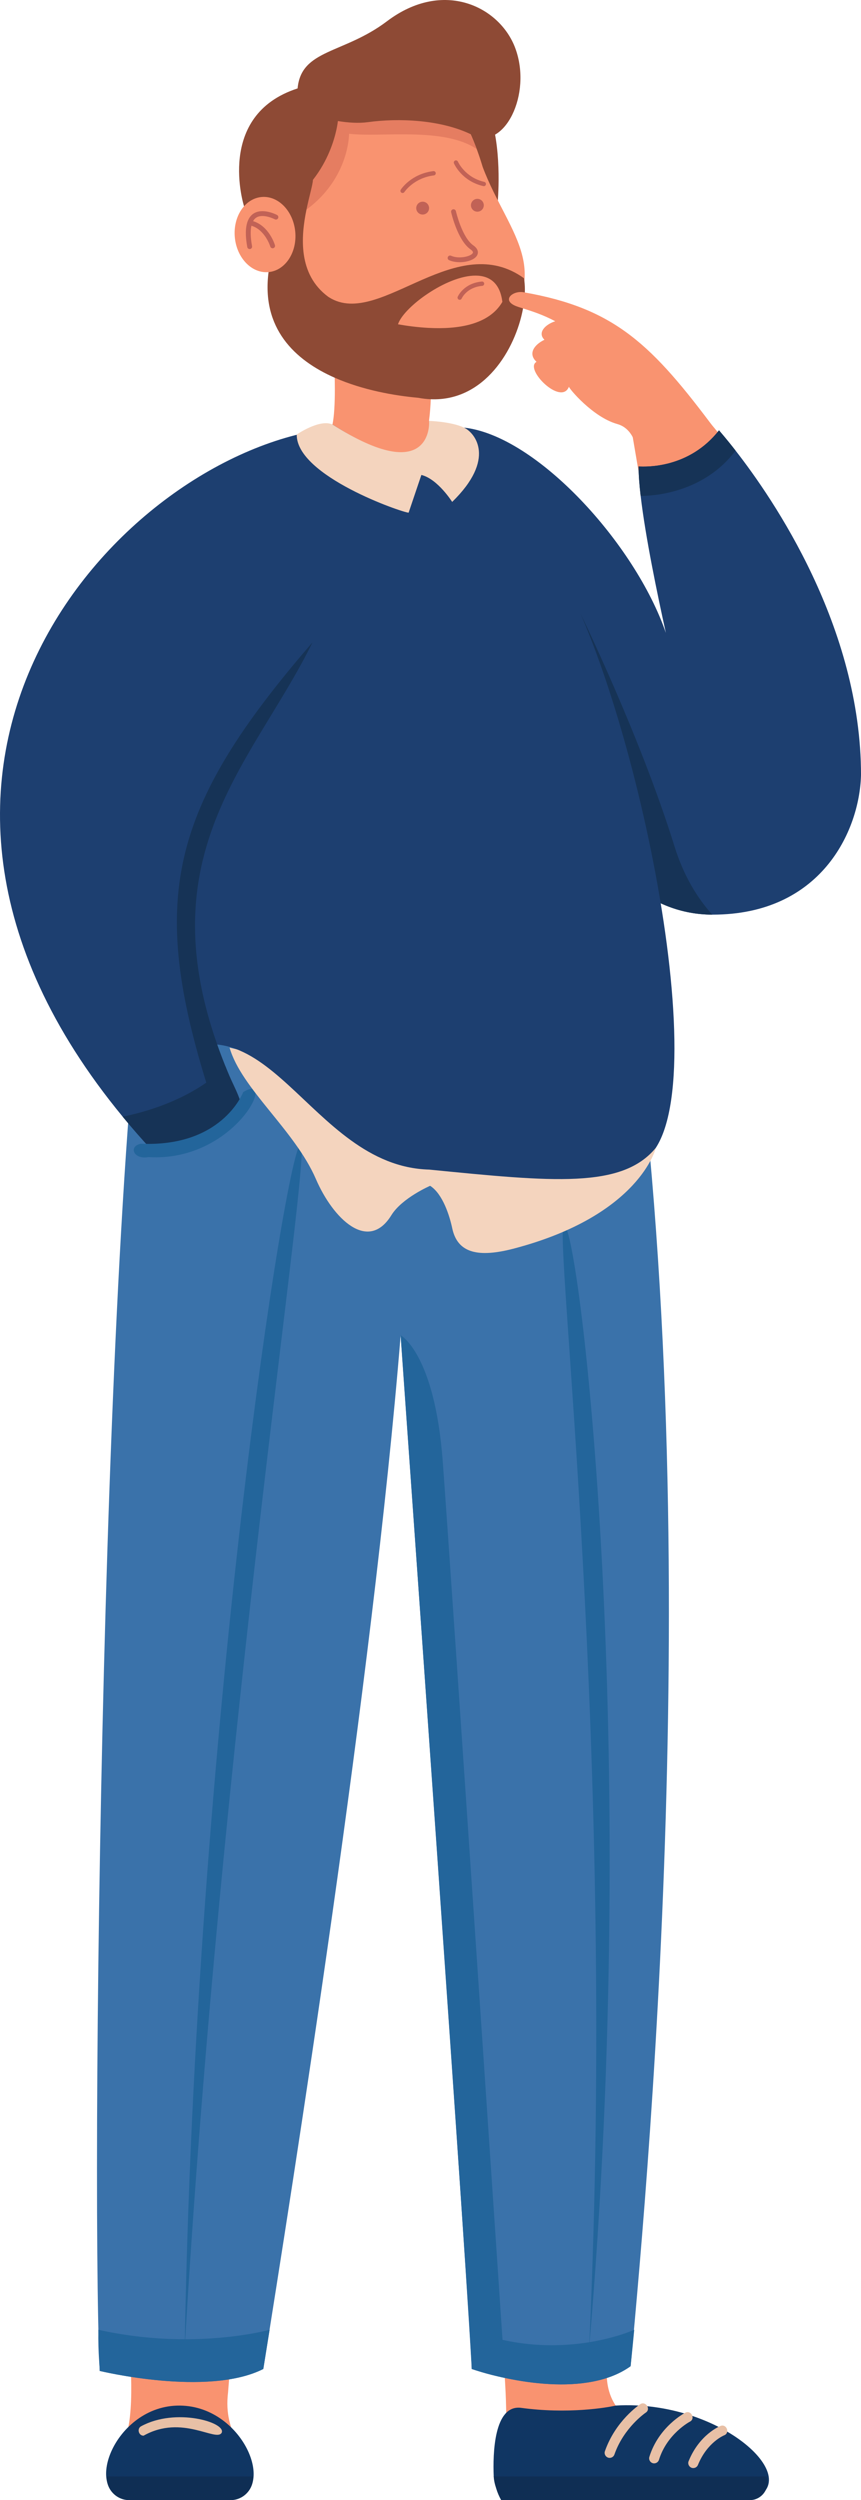 <?xml version="1.0" encoding="UTF-8"?> <svg xmlns="http://www.w3.org/2000/svg" id="_Ñëîé_1" data-name="Ñëîé 1" viewBox="0 0 555.64 1613.45"><defs><style> .cls-1 { fill: #1d3f70; } .cls-2 { fill: #23659b; } .cls-3 { fill: #f99370; } .cls-4 { fill: #3a72aa; } .cls-5 { fill: #f4d4be; } .cls-6 { fill: #163356; } .cls-7 { fill: #e57d61; } .cls-8 { fill: #0f2e54; } .cls-9 { fill: #8e4a35; } .cls-10 { fill: #103663; } .cls-11 { fill: #e8c0a6; } .cls-12 { fill: #c16256; } </style></defs><g id="_1" data-name="1"><path class="cls-3" d="m276.85,271.62c.61-4.6.99-9.58,1.19-14.78,1.19-30.04-3.48-67.27-5.92-81.2-.67-3.77-1.15-5.83-1.34-5.57-.22-.88-.47-1.75-.76-2.6-3.23-10.1-10.07-16.22-17.99-18.94h-.02c-11.73-4-25.84-.61-34.47,8.26-.18.18-.34.38-.51.56-5.45,5.88-8.52,14.04-7.06,23.98.07.45.13.92.22,1.37.11.63.23,1.24.38,1.86,1.44-.96,5.49,38.19,5.52,66.6,0,9.36-.43,17.57-1.53,22.78-58.29,17.48,117.02,74.96,62.28-2.33Z"></path><path class="cls-3" d="m337.41,301.3c41.75,54.37,60.91,117.43,103.42,168.86,2.93,2.58-22.8-127.45-34.73-201.67-8.81-23.34,15.21-30.66,15.21-30.66,81.9,58.45,199.23,286.58,40.81,335.31-116.43,26.29-169.77-126.47-224.88-199.84-44.67-65.3,52.59-135.06,100.17-72Z"></path><path class="cls-1" d="m555.64,500.37c-1.03,36.28-26.04,89.89-95.74,89.89h-.23c-39.89-.1-69.37-28.5-91.56-68.81-41.87-75.99-57.8-194.41-68.6-245.49,46.74,5.13,110.44,74.96,130.2,132.46-5.44-24.71-13.19-61.83-16.27-88.41-.85-7.26-1.33-13.75-1.33-18.98,4.85.26,32.58,1.31,51.9-23.32.77.95,4.77,5.46,10.67,13.06,24.3,31.15,81.02,113.75,80.97,209.6Z"></path><path class="cls-9" d="m321.13,131.27s3.12-32.28-4.39-55.64l-19.44,6.93,23.83,48.71Z"></path><path class="cls-3" d="m310.9,225.59c-31.89,24.73-95.04,21.93-114.11-4.23-71.16-97.61,68.54-268.19,114.71-113.61,16.71,44.54,51.93,69.9-.6,117.84Z"></path><path class="cls-12" d="m276.22,136.6c1.26-1.91.74-4.48-1.17-5.75-1.91-1.26-4.48-.74-5.75,1.17-1.26,1.91-.74,4.48,1.17,5.75,1.91,1.26,4.48.74,5.75-1.17Z"></path><path class="cls-12" d="m311.53,134.76c1.26-1.91.74-4.48-1.17-5.75-1.91-1.26-4.48-.74-5.75,1.17-1.26,1.91-.74,4.48,1.17,5.75,1.91,1.26,4.48.74,5.75-1.17Z"></path><path class="cls-12" d="m296.71,169.21c-2.45,0-4.89-.4-6.9-1.31-.79-.35-1.14-1.29-.78-2.07.35-.8,1.3-1.14,2.07-.78,5.04,2.26,12.74.49,14.02-1.75.45-.79-.57-1.74-1.51-2.4-8.29-5.8-12.3-23.21-12.47-23.95-.19-.84.34-1.69,1.19-1.88.82-.18,1.68.34,1.88,1.19.04.17,3.91,16.96,11.21,22.07,3.98,2.78,3.03,5.49,2.44,6.53-1.54,2.7-6.34,4.34-11.14,4.36Z"></path><path class="cls-7" d="m307.62,96.17c-21.41-14.44-62.19-7.37-82.35-9.86,0,0,.34,34.53-36.76,54.86-6.47,30.98-13.18,44.06,14.61,85.92h-.01c-2.24-1.78-4.34-3.68-6.32-5.74h-.03c-87.86-111.01,57.1-263.5,110.87-125.19Z"></path><path class="cls-9" d="m332.53,31.07c-9.94-26.77-46.41-44.88-82.82-17.34-28.03,21.2-55.32,17.89-57.66,43.33-53.36,17.26-34.56,76.05-34.56,76.05l25.77-.11c31.73-20.2,34.79-54.88,34.79-54.88h0c6.44,1.05,13.29,1.55,19.51.7,19.26-2.65,47.21-1.8,67.43,8.39,20.22,10.18,38.65-26.21,27.54-56.13Z"></path><path class="cls-9" d="m338.41,181.36h0c-.08-.62-.17-1.21-.27-1.8-21.52-15.5-44.06-8.39-65.25.8-22.75,9.88-43.95,22.15-60.66,11.43-.16-.1-.31-.2-.47-.31-19.5-14.44-17.58-38.67-13.98-56.21,1.8-8.76,4.02-15.86,4.18-19.22v-.02l-18.7,16.95-5.86,25.09h0s-.4,1.72-.4,1.72l-.04.14h0s-3.65,15.65-3.65,15.65c0,.03-.01.06-.01.09h0c-4.65,36.17,16.76,56.67,42.72,68.1,18.19,8.01,38.62,11.58,53.87,12.94,2.79.53,5.5.84,8.13.94,34.56,1.41,54.64-32.03,59.53-58.62.67-3.58,1.05-7.05,1.15-10.29.09-2.63,0-5.12-.29-7.4Zm-64.08,9.33c18.95-13.32,46.66-22.14,49.87,4.13-8.62,14.81-28.7,17.79-47.64,16.78-6.93-.36-13.7-1.26-19.71-2.31,1.57-5.07,8.55-12.34,17.47-18.61Z"></path><path class="cls-3" d="m151.54,153.2c1.26,13.38,11.01,23.41,21.78,22.4,10.77-1.01,18.48-12.68,17.22-26.06-1.26-13.38-11.01-23.41-21.78-22.4-10.77,1.01-18.48,12.68-17.22,26.06Z"></path><path class="cls-12" d="m178.8,138.74c-.39-.21-9.61-5.01-15.59-.63-1.53,1.12-2.65,2.74-3.41,4.8,0,.01,0,.03-.02.04-1.42,3.88-1.51,9.38-.2,16.5.14.76.8,1.29,1.55,1.28.09,0,.19-.01.28-.02.85-.16,1.42-.98,1.26-1.83-1.02-5.55-1.14-9.97-.42-13.2,8.83,2.62,12.14,13.31,12.18,13.43.2.68.83,1.12,1.51,1.12.14,0,.29-.02.44-.07.83-.24,1.31-1.11,1.06-1.94-.16-.53-3.78-12.34-14.11-15.5.47-.84,1.03-1.56,1.73-2.07,4.38-3.23,12.19.83,12.27.87.77.41,1.72.11,2.12-.65.41-.76.11-1.71-.65-2.12Z"></path><path class="cls-11" d="m108.2,580.89h-10.21c.28-1.88.42-2.84.42-2.84.42.13.84.25,1.26.38,2.46.74,4.94,1.45,7.42,2.15.36.11.73.21,1.1.31Z"></path><path class="cls-12" d="m296.66,193.48c-.18,0-.37-.04-.55-.12-.71-.31-1.03-1.12-.73-1.83.15-.36,3.89-8.77,15.58-9.84.77-.07,1.45.5,1.52,1.27.07.77-.5,1.45-1.27,1.52-9.97.91-13.13,7.86-13.26,8.16-.23.53-.74.84-1.28.84Z"></path><path class="cls-3" d="m461.93,277.71l-49.83,21.16c-.38-.2.65-21.21-13.77-25.23-15.87-4.43-31.47-23.29-31.16-24.1-4.96,12.75-29.17-11.49-20.93-16.03-5.53-5.1-1.81-10.9,5.11-14.25-4.62-4.48.32-9.8,6.97-11.95-8.06-4.24-14.58-6.37-23.54-9.14-12.27-3.79-4.16-10.84,3.1-9.57,59.28,10.35,83.1,34.08,124.06,89.1Z"></path><path class="cls-12" d="m312.22,120.14c-.1,0-.21-.01-.31-.04-13.92-3.2-18.75-14.2-18.95-14.67-.3-.71.03-1.53.74-1.83.71-.3,1.53.03,1.83.74.06.13,4.53,10.17,17,13.04.75.17,1.22.92,1.05,1.68-.15.65-.72,1.09-1.36,1.09Z"></path><path class="cls-12" d="m259.81,124.56c-.26,0-.52-.07-.75-.22-.65-.42-.84-1.28-.42-1.93.27-.42,6.67-10.19,21.01-11.98.77-.1,1.46.45,1.56,1.21.1.77-.45,1.46-1.21,1.56-12.99,1.62-18.95,10.63-19.01,10.72-.27.41-.72.64-1.18.64Z"></path><path class="cls-6" d="m459.66,590.27c-39.89-.1-69.37-28.5-91.56-68.81l6.62-125.3s38.58,79.17,60.52,149.9c5.93,19.11,14.73,33.45,24.42,44.2Z"></path><path class="cls-3" d="m161.26,1602.8l-2.5-1.31c0,1.75-2.17,7.83-3.92,7.83l-73.99,1.52c-1.75,0-2.83-3.3-2.83-5.05l-6.31-1.81c0-11.08.91-15.1,5.81-23.67,18-23.77-3.5-130.91-2.86-158.78-4.43-7.64,77.92-1.65,79.07-3.45,1.85,0,3.31,1.58,3.16,3.42l-9.69,122.19c-3.5,28.68,14,36.56,14.07,59.09Z"></path><path class="cls-3" d="m482.02,1613.44h-147.39c-12.87-.52-12.77-13.64-10.4-23.82,8.12-36.68-6.23-120.9-8.89-158.62-.71-6.91,4.71-12.91,11.66-12.91h65.05c7.05,0,12.5,6.18,11.63,13.18l-11.83,94.33c-4.54,43.66,40.61,47.31,70.32,53.32,11.66,2.93,23.85,7.47,29.53,16.18,5.3,7.79-.26,18.34-9.68,18.34Z"></path><path class="cls-10" d="m318.62,1598.15c.4,7.23,3.98,15.47,12.35,15.29,0,0,152.88,0,152.88,0,38.13-11.69-17.67-65.07-86.52-61.03-5.44,1.3-30.88,5.65-61.38,1.43-17.11-1.76-17.96,29.38-17.33,44.31Z"></path><path class="cls-10" d="m83.43,1613.45h65.34c31.57-3.58,9.44-60.61-32.66-61.03-42.33-.42-64.21,57.51-32.68,61.03Z"></path><path class="cls-11" d="m447.41,1592.75c1.28,0,2.5-.77,3.01-2.03,5.94-14.64,16.8-19.07,16.91-19.11,3.94-1.48,1.52-7.65-2.38-6.04-.55.22-13.57,5.51-20.55,22.71-.89,2.08.76,4.51,3.01,4.47Z"></path><path class="cls-11" d="m422.16,1589.71c1.39,0,2.67-.9,3.1-2.29,5.2-16.79,19.82-24.55,19.96-24.62,3.76-1.88.72-7.77-2.99-5.76-.7.36-17.18,9.11-23.17,28.47-.67,2.04.96,4.24,3.1,4.21Z"></path><path class="cls-11" d="m393.44,1586.18c1.34,0,2.6-.84,3.07-2.18,6.07-17.44,20.08-26.93,20.22-27.02,3.53-2.27-.11-7.8-3.59-5.42-.65.43-15.95,10.72-22.76,30.3-.76,2.06.88,4.35,3.07,4.32Z"></path><path class="cls-11" d="m92.68,1571.84c24.9-14.02,46.91,4.38,50.4-1.91,2.91-6.58-29.56-16.44-52.04-4.14-2.85,1.55-1.54,6.17,1.64,6.05Z"></path><path class="cls-8" d="m494.55,1598.15h-175.93c.65,5.37,2.13,10.59,4.82,15.29h160.41c7.9.01,13.5-7.91,10.7-15.29Z"></path><path class="cls-8" d="m83.43,1613.45h65.34c8.31,0,15-7,14.49-15.29h-94.32c-.5,8.29,6.18,15.3,14.49,15.29Z"></path><path class="cls-4" d="m64.34,1530.06s69.69,16.93,105.59-1.26c18.69-117.19,70.56-443.49,88.63-667.09.69,13.04,38.65,538.87,45.88,667.09,24.79,8.29,74.63,18.3,102.52-1.79,12.53-134.98,52.76-579.39-7.84-942.34,0,0-166.08,18.47-295.78-20.72-35.7,115.13-45.16,827.95-39,966.11Z"></path><path class="cls-2" d="m380.15,1515.8c33.71-390.03-6.16-721.86-16.14-725.56-7.32,1.68,34.35,339.1,16.14,725.56Z"></path><path class="cls-2" d="m119.18,1515.8c23.24-399.66,81.91-772.29,74.99-777.63-8.91-.53-68.43,380.56-74.99,777.63Z"></path><path class="cls-1" d="m79.18,720.66c5.93,7.21,12.26,14.44,18.96,21.7,0,0,32.63,6.14,58.18-27.86-104.14-225.21,96.66-237.53,56.77-437.94-134.42,15.87-321.42,216.49-133.91,444.09Z"></path><path class="cls-6" d="m79.18,720.66c5.93,7.21,12.26,14.44,18.96,21.7,0,0,32.63,6.14,58.18-27.86-3.05-10.84-7.6-17.25-10.79-26.31,0,0-19.45,22.81-66.35,32.46Z"></path><path class="cls-2" d="m95.79,746.73c56.12,3.4,83.85-55.84,61.17-41.97-.57,1.49-14.32,35.59-66.05,33.34-8.16,1.62-4.78,10.4,4.88,8.63Z"></path><path class="cls-5" d="m423.27,740.69s-10.14,43.52-91.32,64.98c-23.25,6.15-36.69,3.11-40.1-13.01-1.71-8.1-6.13-22.18-14.26-27.41,0,0-18.16,7.84-25.02,18.97-15.03,24.4-37.67,2.23-48.69-23.3-13.63-31.59-48.17-58.35-55.72-84.84l275.1,64.61Z"></path><path class="cls-1" d="m92.47,686.9c2.64,4.68,4.22,3.93,6.92,1.22,72.95-54.46,99.03,64.55,177.62,66.67,79.99,7.92,124.48,12.43,146.27-14.11,38.04-58.96-22.46-322.5-71.4-386.32-21.43-33.18-54.55-65.53-75.03-82.75.42,1.73,7.91,47.21-62.28,2.33-3.53,1.49-27.27,25.81-25.87,37.43-3.56,53.36-130.16,315.58-96.24,375.52Z"></path><path class="cls-6" d="m134.68,703.66l15.99-3.32c-63.93-143.91,11.26-204.74,51.02-285.82-92.23,106.72-106.16,165.23-67.01,289.14Z"></path><path class="cls-5" d="m191.5,280.42c-.38,26.77,68.3,50.41,72.2,50.44l8.23-24.36c10.57,2.61,19.88,17.41,19.88,17.41,28.51-27.81,14.83-44.53,7.68-47.94-8.26-3.94-22.66-4.36-22.64-4.35.42,1.73,1.54,43-62.28,2.33-8.22-3.8-23.08,6.47-23.08,6.47Z"></path><path class="cls-2" d="m304.44,1528.8c-.07-.11,9.01,3.35,21.51,5.73,0,0-35.02-521.83-40.23-591.47-5.22-69.64-27.16-81.35-27.16-81.35,0,0,46.45,655.82,45.88,667.09Z"></path><path class="cls-2" d="m303.06,1503.5c.94,15.05,1.45,24.05,1.38,25.3,24.79,8.29,74.63,18.3,102.52-1.79,0,0,.89-8.27,2.34-23.51,0,0-48.86,22.47-106.24,0Z"></path><path class="cls-2" d="m64.34,1530.06s69.69,16.93,105.59-1.26c0,0,1.48-9.07,4.07-25.3,0,0-49.09,13.76-110.51,0-.27,15.82,1.06,25.25.84,26.56Z"></path><path class="cls-6" d="m474.67,290.77c-.28.39-.56.77-.87,1.15-22.94,29.48-60.37,28.09-60.37,28.09-.85-7.26-1.33-13.75-1.33-18.98,4.85.26,32.58,1.31,51.9-23.32.77.95,4.77,5.46,10.67,13.06Z"></path></g></svg> 
